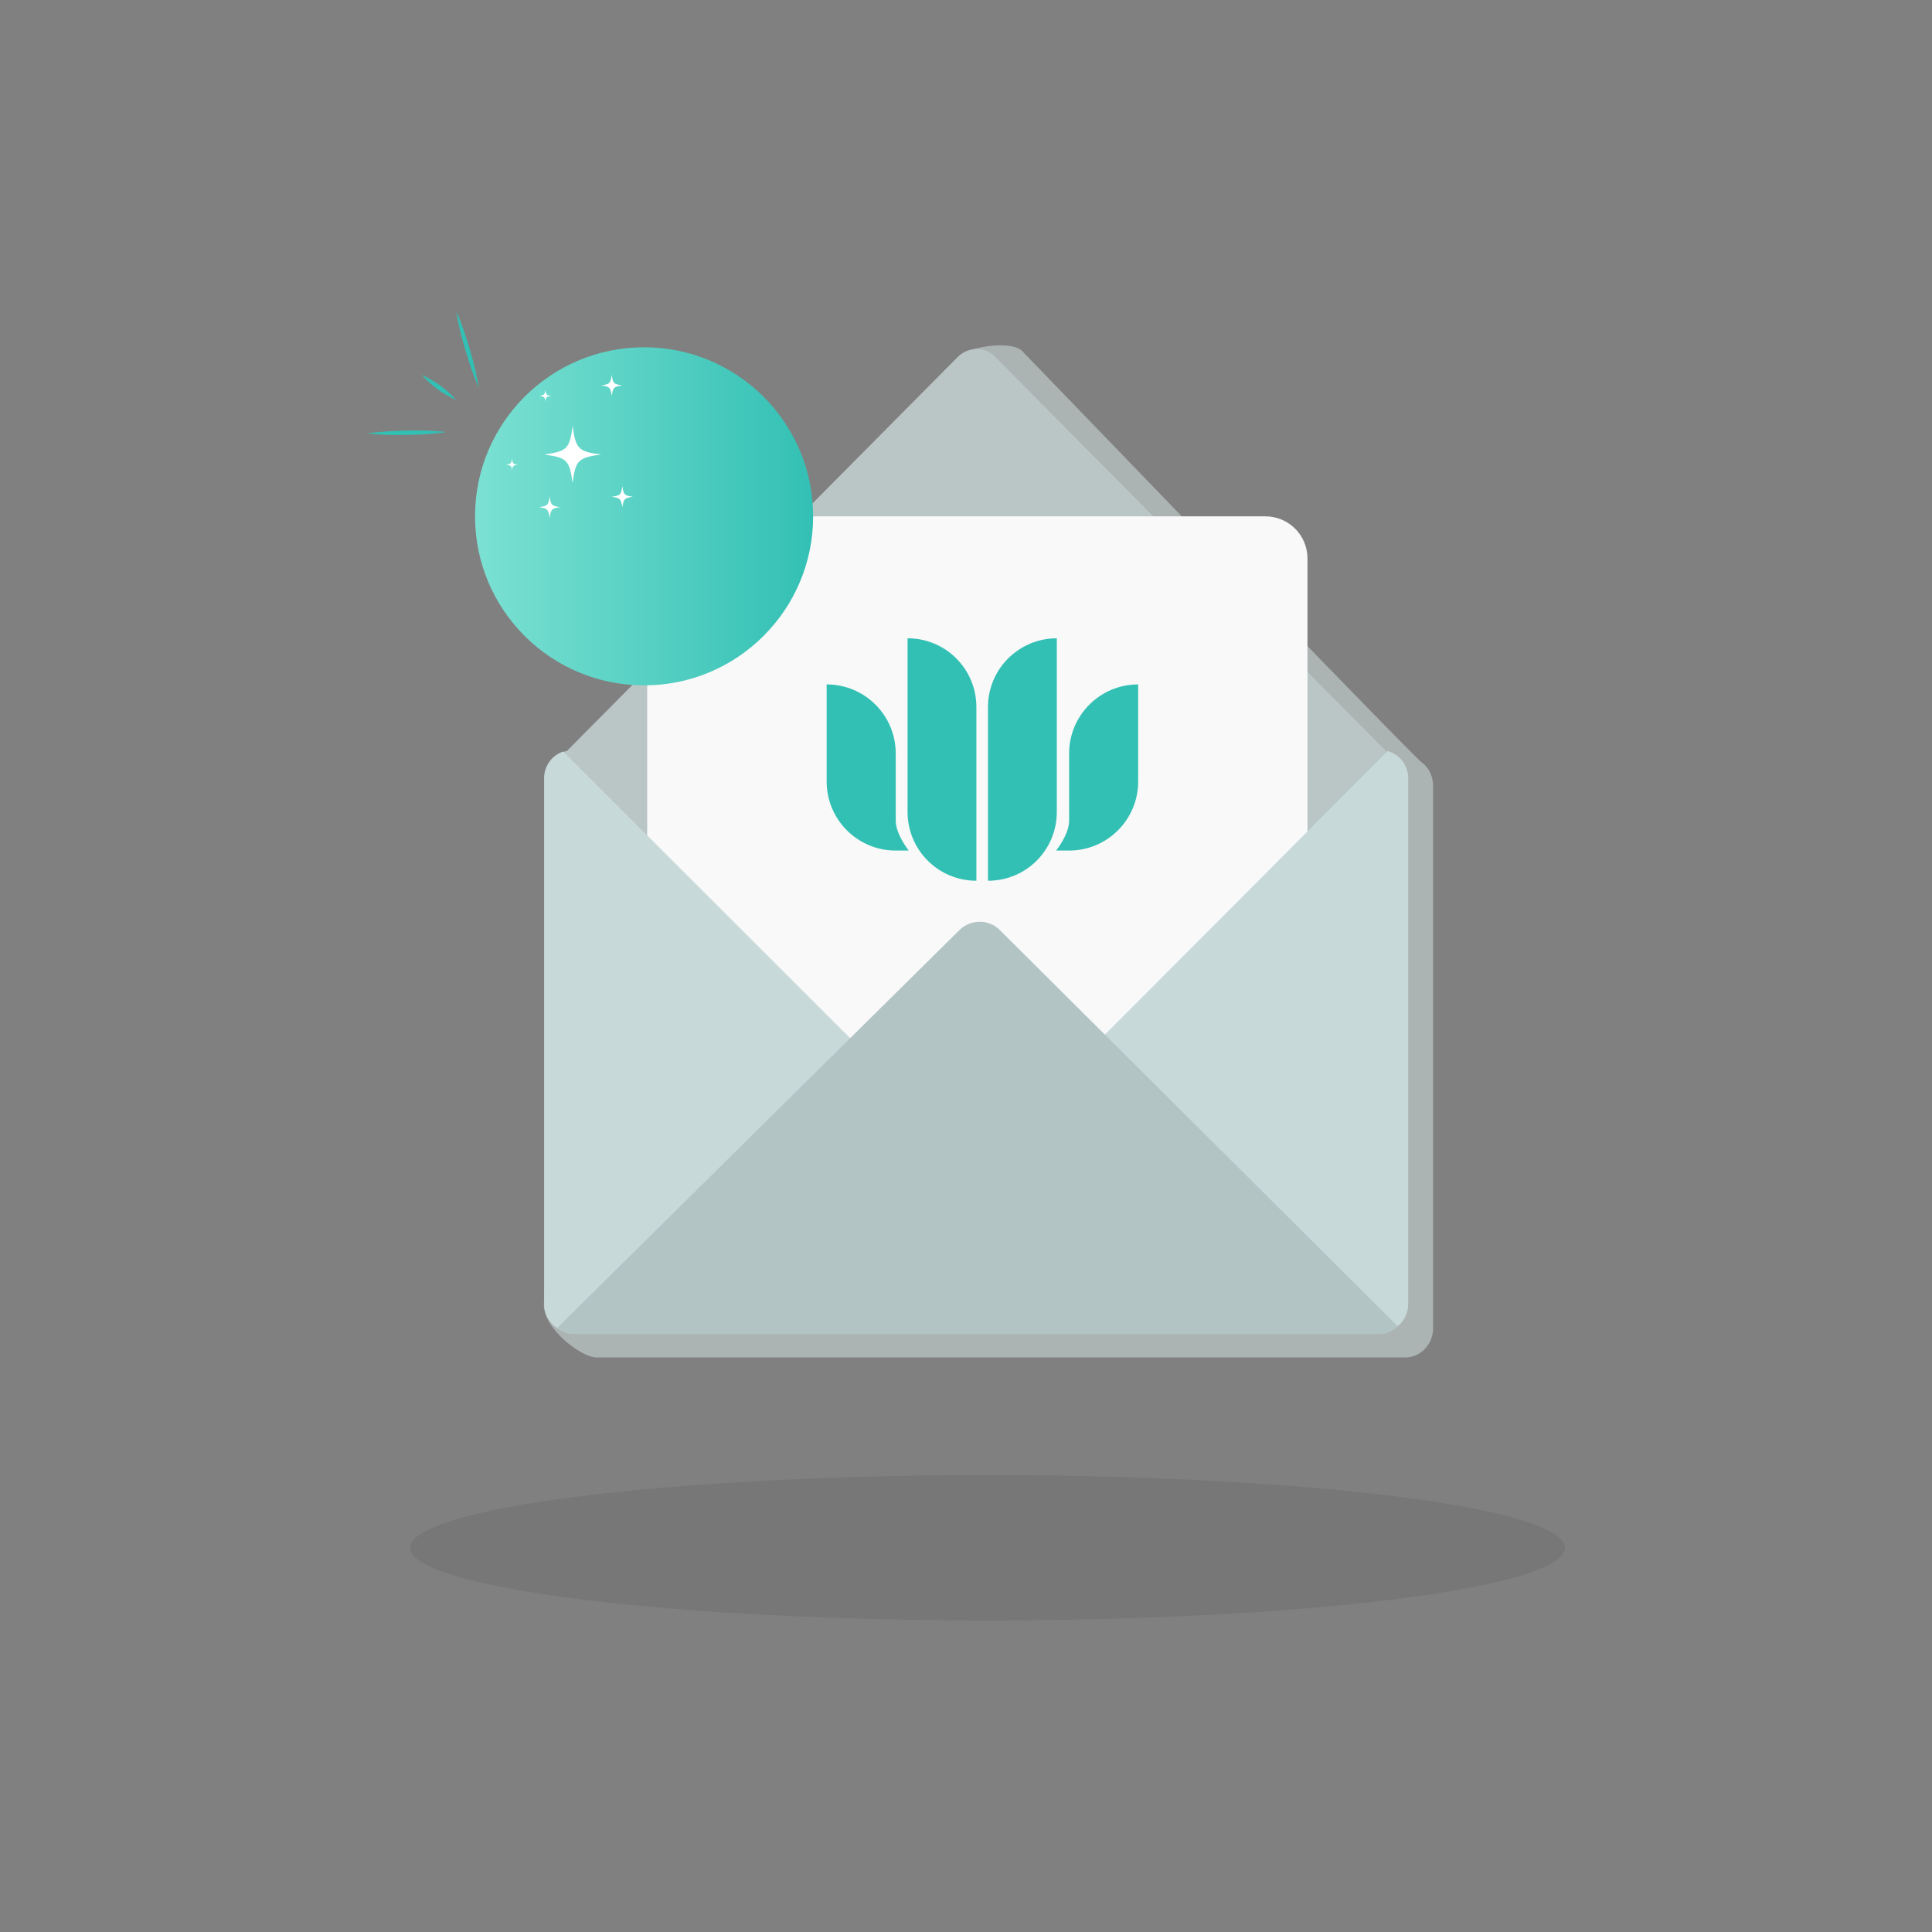 <?xml version="1.0" encoding="UTF-8"?>
<!-- Generator: Adobe Illustrator 27.5.0, SVG Export Plug-In . SVG Version: 6.00 Build 0)  -->
<svg xmlns="http://www.w3.org/2000/svg" xmlns:xlink="http://www.w3.org/1999/xlink" version="1.1" id="Layer_1" x="0px" y="0px" viewBox="0 0 800 800" style="enable-background:new 0 0 800 800;" xml:space="preserve">
<rect x="0" y="0" width="800" height="800" fill="#808080" stroke="none"/>
<style type="text/css">
	.st0{opacity:7.000000e-02;enable-background:new    ;}
	.st1{fill:#ACB3B3;}
	.st2{fill:#BAC6C6;}
	.st3{fill:#F9F9F9;}
	.st4{fill:#C8D9DA;}
	.st5{fill:#B3C4C5;stroke:#B3C4C5;stroke-width:1.693;stroke-miterlimit:10;}
	.st6{fill:#33C0B4;}
	.st7{fill:url(#SVGID_1_);}
	.st8{fill:#FFFFFF;}
</style>
<ellipse class="st0" cx="408.9" cy="640.9" rx="239.1" ry="30.1"></ellipse>
<path class="st1" d="M590,316.8c-0.6-0.6-1.1-1-1.2-1c-2.6-2-53.6-54.4-165.6-170.5c-4.3-4.4-22.3-1.9-26.6,2.6l-152,165.8  c-5.2,1.2-9.1,5.9-9.1,11.7l-10.3,214.8c0,10.2,15.5,21.9,21.9,21.9h334.7c6.4,0,11.6-5.4,11.6-12V325.3  C593.4,322,592.1,318.9,590,316.8z"></path>
<path class="st2" d="M577.5,314c-0.8-0.8-1.5-1.3-2.4-1.8L412,147.7c-4.2-4.3-11.1-4.2-15.4,0.1L234.8,310.9c-5.2,1.2-9,5.8-9,11.3  v217.8c0,6.4,5.2,11.6,11.5,11.6h331.9c6.4,0,11.5-5.2,11.5-11.6V322.2C580.8,319,579.5,316.1,577.5,314z"></path>
<path class="st3" d="M523.9,487.2H285.5c-9.7,0-17.5-7.8-17.5-17.5V231.3c0-9.7,7.8-17.5,17.5-17.5h238.4c9.7,0,17.5,7.8,17.5,17.5  v238.4C541.4,479.3,533.6,487.2,523.9,487.2z"></path>
<path class="st4" d="M233.2,311.2c-4.6,1.5-7.9,5.9-7.9,11.1v217.8c0,6.4,5.2,11.6,11.6,11.6H330c21.4-21.4,42.9-42.9,64.2-64.2  c4.3-4.3,4.2-11.3-0.1-15.6C340.4,418.3,286.8,364.7,233.2,311.2L233.2,311.2z"></path>
<path class="st4" d="M413.9,487.2c0.1,0.1,0.1,0.1,0.3,0.3l64.2,64.2h93.1c6.4,0,11.6-5.2,11.6-11.6V322.2c0-3.2-1.3-6.2-3.4-8.2  c-1.7-1.7-3.5-2.6-5.1-3c-53.4,53.6-106.9,107.2-160.4,160.8C414.2,476.9,414,482.1,413.9,487.2z"></path>
<path class="st5" d="M231.9,549.9c0.4,0.3,3.5,1.7,5,1.7h334.7c2.3,0,4.4-1.2,6-2.4L413.4,385.7c-4.3-4.3-11.3-4.2-15.6,0.1  L231.9,549.9z"></path>
<path class="st6" d="M409.1,292.8c0-15.8,12.8-28.5,28.5-28.5v71.9c0,15.8-12.7,28.5-28.5,28.5V292.8z M375.8,336.2v-71.9  c15.8,0,28.5,12.7,28.5,28.5v71.9C388.5,364.7,375.8,351.9,375.8,336.2 M437.3,352.2c0,0,5.4-6.6,5.4-12.4v-27.8  c0-15.8,12.8-28.6,28.6-28.6v40.2c0,15.8-12.8,28.6-28.6,28.6L437.3,352.2L437.3,352.2z M370.9,352.2c-15.8,0-28.6-12.8-28.6-28.6  v-40.2c15.8,0,28.6,12.8,28.6,28.6v27.8c0,5.7,5.4,12.4,5.4,12.4H370.9L370.9,352.2z"></path>
<linearGradient id="SVGID_1_" gradientUnits="userSpaceOnUse" x1="196.687" y1="586.237" x2="336.746" y2="586.237" gradientTransform="matrix(1 0 0 -1 0 800)">
	<stop offset="0" style="stop-color:#7BE1D3"></stop>
	<stop offset="1" style="stop-color:#33C0B4"></stop>
</linearGradient>
<circle class="st7" cx="266.7" cy="213.8" r="70"></circle>
<g>
	<path class="st6" d="M198.2,160.5c-2.2-5-3.9-10.2-5.5-15.5c-1.5-5.2-3-10.6-3.7-16c2.2,4.9,3.9,10.3,5.5,15.5   C196,149.7,197.4,155,198.2,160.5L198.2,160.5z"></path>
</g>
<g>
	<path class="st6" d="M188.9,165.6c-5.5-2.4-10.4-6-14.3-10.4C180,157.6,184.9,161.2,188.9,165.6L188.9,165.6z"></path>
</g>
<g>
	<path class="st6" d="M152,179.5c5.5-0.8,10.9-1.1,16.4-1.2c5.4-0.1,11-0.1,16.4,0.6c-5.3,0.8-10.9,1.1-16.4,1.2   C163,180.2,157.5,180.1,152,179.5L152,179.5z"></path>
</g>
<path class="st8" d="M225.3,188.2c9.5-1.3,10.6-2.4,11.8-11.8c1.3,9.5,2.4,10.6,11.8,11.8c-9.5,1.3-10.6,2.4-11.8,11.8  C235.8,190.5,234.8,189.5,225.3,188.2z"></path>
<path class="st8" d="M223.2,210c3.5-0.5,3.9-0.8,4.4-4.4c0.5,3.5,0.8,3.9,4.4,4.4c-3.5,0.5-3.9,0.8-4.4,4.4  C227,210.9,226.7,210.5,223.2,210z"></path>
<path class="st8" d="M253.3,205.7c3.5-0.5,3.9-0.8,4.4-4.4c0.5,3.5,0.8,3.9,4.4,4.4c-3.5,0.5-3.9,0.8-4.4,4.4  C257.2,206.6,256.8,206.2,253.3,205.7z"></path>
<path class="st8" d="M248.9,159.6c3.5-0.5,3.9-0.8,4.4-4.4c0.5,3.5,0.8,3.9,4.4,4.4c-3.5,0.5-3.9,0.8-4.4,4.4  C252.8,160.4,252.4,160,248.9,159.6z"></path>
<path class="st8" d="M223.4,163.9c1.9-0.3,2.2-0.5,2.4-2.4c0.3,1.9,0.5,2.2,2.4,2.4c-1.9,0.3-2.2,0.5-2.4,2.4  C225.6,164.4,225.4,164.2,223.4,163.9z"></path>
<path class="st8" d="M209.6,192.4c1.9-0.3,2.2-0.5,2.4-2.4c0.3,1.9,0.5,2.2,2.4,2.4c-1.9,0.3-2.2,0.5-2.4,2.4  C211.8,192.9,211.6,192.7,209.6,192.4z"></path>
</svg>
